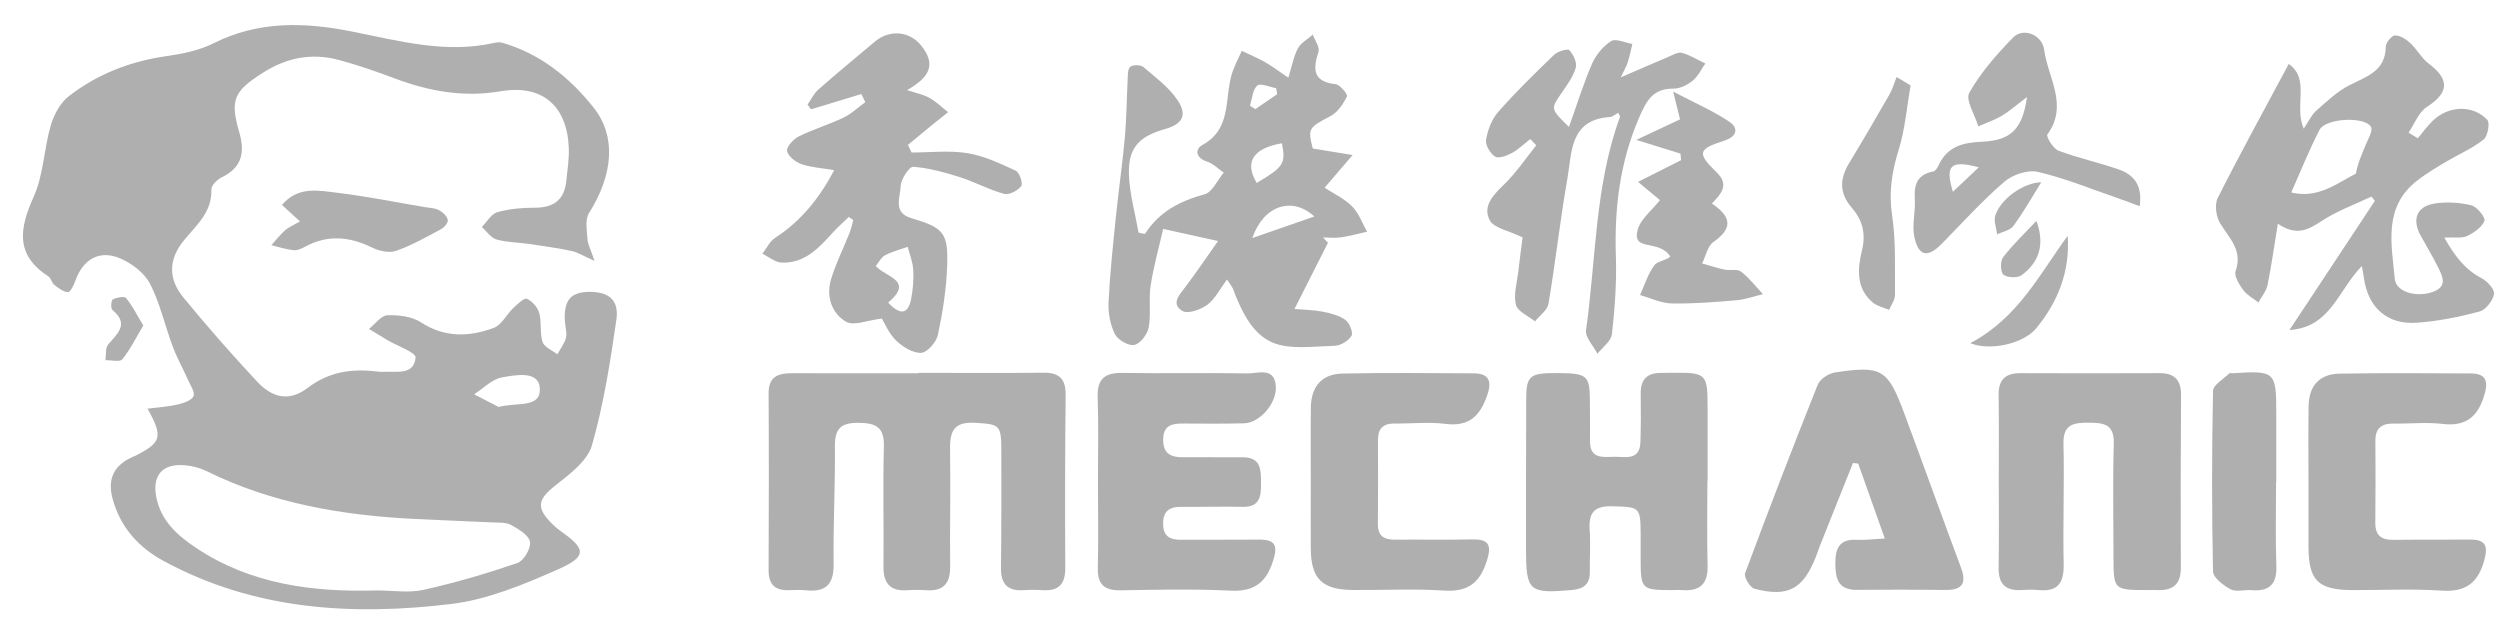 <svg width="96" height="24" viewBox="0 0 96 24" fill="none" xmlns="http://www.w3.org/2000/svg">
<path d="M5.664 15.693C6.121 15.633 6.486 15.614 6.837 15.529C7.056 15.477 7.355 15.378 7.429 15.214C7.495 15.066 7.314 14.8 7.223 14.594C7.032 14.164 6.798 13.75 6.634 13.311C6.335 12.508 6.149 11.652 5.762 10.899C5.551 10.487 5.077 10.126 4.635 9.931C3.827 9.574 3.182 9.95 2.889 10.794C2.832 10.959 2.695 11.227 2.61 11.219C2.429 11.206 2.242 11.063 2.086 10.94C1.984 10.86 1.96 10.679 1.856 10.613C0.575 9.783 0.745 8.774 1.294 7.554C1.672 6.715 1.686 5.72 1.949 4.818C2.067 4.41 2.311 3.954 2.637 3.699C3.742 2.839 5.017 2.348 6.417 2.151C7.023 2.066 7.657 1.934 8.197 1.663C9.916 0.799 11.681 0.846 13.499 1.207C15.297 1.564 17.09 2.066 18.954 1.652C19.058 1.63 19.179 1.61 19.278 1.638C20.736 2.06 21.866 2.965 22.787 4.122C23.675 5.235 23.552 6.696 22.617 8.185C22.458 8.437 22.54 8.853 22.559 9.191C22.573 9.391 22.685 9.585 22.831 10.018C22.378 9.818 22.178 9.687 21.959 9.64C21.422 9.528 20.876 9.448 20.333 9.369C19.911 9.306 19.472 9.311 19.067 9.196C18.85 9.136 18.688 8.884 18.502 8.716C18.699 8.519 18.866 8.212 19.102 8.146C19.563 8.015 20.062 7.976 20.544 7.976C21.265 7.976 21.671 7.669 21.745 6.954C21.789 6.526 21.86 6.093 21.841 5.668C21.772 4.053 20.816 3.233 19.223 3.505C17.808 3.746 16.487 3.508 15.174 3.017C14.466 2.751 13.748 2.501 13.019 2.304C11.972 2.019 10.993 2.214 10.075 2.806C8.994 3.499 8.822 3.831 9.184 5.062C9.414 5.849 9.299 6.427 8.512 6.811C8.339 6.896 8.112 7.121 8.117 7.274C8.147 8.135 7.561 8.626 7.081 9.207C6.472 9.942 6.442 10.69 7.042 11.422C7.944 12.524 8.887 13.593 9.858 14.638C10.483 15.31 11.127 15.416 11.813 14.896C12.638 14.268 13.521 14.147 14.491 14.268C14.571 14.279 14.653 14.281 14.735 14.279C15.229 14.249 15.897 14.421 15.958 13.728C15.974 13.536 15.253 13.284 14.869 13.056C14.634 12.916 14.401 12.774 14.168 12.631C14.403 12.447 14.631 12.118 14.872 12.107C15.303 12.088 15.812 12.151 16.161 12.376C17.079 12.974 18.017 12.938 18.957 12.593C19.259 12.483 19.448 12.077 19.708 11.831C19.867 11.68 20.128 11.428 20.232 11.474C20.437 11.562 20.648 11.806 20.709 12.025C20.805 12.379 20.722 12.787 20.835 13.133C20.901 13.33 21.205 13.451 21.402 13.604C21.517 13.393 21.679 13.193 21.734 12.966C21.781 12.768 21.701 12.541 21.69 12.324C21.649 11.532 21.91 11.219 22.606 11.208C23.368 11.195 23.779 11.513 23.669 12.277C23.436 13.898 23.179 15.529 22.732 17.097C22.562 17.689 21.896 18.196 21.358 18.616C20.643 19.175 20.563 19.488 21.221 20.135C21.317 20.228 21.422 20.318 21.531 20.395C22.502 21.075 22.548 21.366 21.449 21.854C20.13 22.437 18.732 23.024 17.32 23.194C13.512 23.652 9.746 23.427 6.272 21.535C5.315 21.015 4.622 20.244 4.326 19.161C4.123 18.424 4.348 17.895 5.044 17.569C5.118 17.533 5.195 17.506 5.266 17.467C6.195 16.982 6.264 16.763 5.664 15.693ZM14.48 22.673C15.075 22.673 15.692 22.777 16.257 22.651C17.479 22.38 18.688 22.023 19.873 21.618C20.114 21.535 20.393 21.053 20.352 20.806C20.308 20.554 19.916 20.318 19.631 20.162C19.434 20.052 19.16 20.072 18.919 20.061C17.893 20.011 16.868 19.978 15.845 19.924C13.101 19.781 10.431 19.323 7.939 18.095C7.678 17.966 7.377 17.887 7.089 17.865C6.228 17.793 5.833 18.265 6.006 19.109C6.187 19.997 6.798 20.549 7.511 21.026C9.625 22.443 12.013 22.744 14.48 22.673ZM19.149 15.628C19.862 15.433 20.785 15.693 20.728 14.893C20.678 14.224 19.79 14.399 19.275 14.493C18.891 14.561 18.559 14.915 18.206 15.142C18.557 15.323 18.908 15.504 19.149 15.628Z" fill="#AFAFAF"/>
<path d="M35.268 14.317C36.864 14.317 38.462 14.331 40.058 14.312C40.68 14.304 40.927 14.548 40.921 15.175C40.897 17.385 40.894 19.595 40.907 21.804C40.91 22.429 40.658 22.703 40.036 22.662C39.794 22.646 39.548 22.646 39.306 22.662C38.679 22.703 38.429 22.413 38.437 21.799C38.457 20.316 38.451 18.835 38.451 17.352C38.451 16.297 38.396 16.299 37.453 16.236C36.518 16.173 36.469 16.686 36.483 17.388C36.507 18.843 36.469 20.299 36.486 21.755C36.491 22.402 36.23 22.712 35.567 22.665C35.326 22.649 35.079 22.649 34.838 22.665C34.169 22.709 33.919 22.388 33.925 21.747C33.941 20.211 33.9 18.674 33.941 17.138C33.961 16.39 33.621 16.242 32.96 16.236C32.288 16.231 32.055 16.464 32.061 17.13C32.075 18.638 31.992 20.148 32.011 21.656C32.022 22.44 31.71 22.747 30.951 22.668C30.737 22.646 30.517 22.654 30.301 22.662C29.758 22.684 29.511 22.443 29.514 21.892C29.525 19.628 29.528 17.363 29.514 15.101C29.511 14.471 29.868 14.331 30.397 14.331C32.02 14.336 33.643 14.334 35.268 14.334C35.268 14.325 35.268 14.32 35.268 14.317Z" fill="#AFAFAF"/>
<path d="M43.967 8.982C44.51 8.13 45.31 7.718 46.256 7.461C46.555 7.378 46.747 6.918 46.991 6.63C46.78 6.485 46.585 6.279 46.352 6.205C45.911 6.065 45.881 5.728 46.169 5.569C47.298 4.952 47.019 3.809 47.293 2.871C47.386 2.553 47.55 2.257 47.685 1.953C47.981 2.096 48.288 2.222 48.573 2.383C48.847 2.54 49.099 2.732 49.472 2.984C49.612 2.532 49.675 2.164 49.842 1.854C49.957 1.641 50.218 1.503 50.412 1.331C50.492 1.553 50.687 1.811 50.629 1.989C50.415 2.66 50.407 3.135 51.29 3.233C51.46 3.253 51.761 3.628 51.726 3.702C51.58 3.987 51.375 4.305 51.103 4.451C50.251 4.903 50.212 4.922 50.41 5.703C50.961 5.794 51.451 5.873 51.942 5.953C51.608 6.342 51.27 6.734 50.865 7.208C51.199 7.428 51.616 7.62 51.92 7.924C52.178 8.182 52.309 8.568 52.496 8.897C52.164 8.971 51.835 9.064 51.498 9.114C51.27 9.147 51.035 9.119 50.802 9.119C50.865 9.188 50.931 9.254 50.994 9.322C50.588 10.125 50.182 10.926 49.708 11.864C50.108 11.899 50.465 11.902 50.804 11.97C51.103 12.031 51.427 12.113 51.665 12.286C51.822 12.401 51.97 12.771 51.898 12.894C51.783 13.086 51.484 13.27 51.254 13.278C49.321 13.352 48.299 13.667 47.353 11.107C47.317 11.014 47.246 10.931 47.117 10.731C46.84 11.104 46.659 11.482 46.363 11.702C46.108 11.888 45.615 12.066 45.409 11.943C44.949 11.669 45.289 11.321 45.524 11.011C45.941 10.463 46.322 9.892 46.772 9.256C46.048 9.095 45.467 8.966 44.666 8.79C44.516 9.448 44.304 10.199 44.184 10.967C44.102 11.496 44.206 12.053 44.11 12.576C44.063 12.837 43.786 13.199 43.559 13.245C43.339 13.292 42.923 13.053 42.813 12.831C42.632 12.467 42.547 12.011 42.569 11.6C42.621 10.504 42.739 9.41 42.851 8.316C42.956 7.302 43.101 6.293 43.194 5.281C43.26 4.546 43.263 3.809 43.301 3.072C43.309 2.896 43.298 2.652 43.403 2.564C43.504 2.479 43.803 2.485 43.907 2.575C44.37 2.967 44.88 3.346 45.212 3.836C45.609 4.426 45.409 4.766 44.729 4.958C43.753 5.235 43.328 5.665 43.35 6.66C43.367 7.42 43.589 8.173 43.718 8.93C43.8 8.955 43.885 8.968 43.967 8.982ZM48.088 9.141C48.858 8.875 49.626 8.607 50.47 8.313C49.626 7.535 48.526 7.875 48.088 9.141ZM49.225 5.501C48.112 5.698 47.778 6.222 48.258 7.025C49.297 6.408 49.379 6.279 49.225 5.501ZM49.042 3.617C49.031 3.54 49.017 3.464 49.006 3.387C48.757 3.343 48.395 3.181 48.279 3.285C48.099 3.45 48.082 3.795 47.997 4.061C48.066 4.105 48.137 4.146 48.206 4.19C48.488 4.001 48.765 3.809 49.042 3.617Z" fill="#AFAFAF"/>
<path d="M92.842 5.311C93.031 5.086 93.204 4.845 93.415 4.64C94.021 4.053 94.959 4.012 95.513 4.604C95.622 4.722 95.529 5.234 95.367 5.361C94.926 5.706 94.394 5.934 93.906 6.224C93.536 6.443 93.166 6.668 92.826 6.929C91.504 7.951 91.836 9.377 91.962 10.72C92.009 11.208 92.785 11.43 93.402 11.216C94.013 11.005 93.791 10.605 93.61 10.24C93.407 9.829 93.166 9.44 92.947 9.037C92.618 8.431 92.796 7.935 93.465 7.82C93.928 7.74 94.441 7.773 94.898 7.883C95.118 7.935 95.452 8.354 95.403 8.48C95.307 8.727 95.003 8.933 94.739 9.062C94.542 9.157 94.271 9.103 93.862 9.125C94.26 9.826 94.646 10.342 95.29 10.682C95.513 10.797 95.806 11.12 95.77 11.296C95.721 11.553 95.45 11.902 95.206 11.965C94.427 12.173 93.624 12.332 92.823 12.392C91.672 12.48 90.934 11.814 90.775 10.679C90.759 10.556 90.734 10.435 90.696 10.216C89.788 11.134 89.495 12.576 87.916 12.672C89.01 11.019 90.101 9.366 91.195 7.713C91.151 7.658 91.107 7.603 91.063 7.548C90.419 7.855 89.736 8.102 89.147 8.489C88.632 8.829 88.179 9.075 87.469 8.59C87.329 9.445 87.225 10.202 87.072 10.95C87.022 11.186 86.844 11.392 86.723 11.614C86.526 11.458 86.285 11.334 86.142 11.14C85.989 10.928 85.78 10.6 85.846 10.41C86.129 9.615 85.608 9.152 85.257 8.582C85.098 8.324 85.032 7.858 85.161 7.603C86.027 5.884 86.956 4.198 87.888 2.455C88.725 3.041 88.078 4.072 88.464 4.941C88.651 4.664 88.758 4.415 88.941 4.253C89.35 3.894 89.755 3.502 90.235 3.263C90.899 2.929 91.606 2.721 91.614 1.786C91.617 1.632 91.844 1.363 91.971 1.361C92.165 1.358 92.395 1.506 92.552 1.651C92.812 1.895 92.988 2.235 93.267 2.446C94.079 3.06 94.038 3.562 93.193 4.105C92.878 4.308 92.719 4.755 92.489 5.092C92.607 5.169 92.725 5.24 92.842 5.311ZM87.984 7.392C89.04 7.639 89.753 7.022 90.466 6.668C90.534 6.273 90.69 5.942 90.825 5.605C90.921 5.361 91.132 5.021 91.044 4.87C90.8 4.456 89.3 4.541 89.073 4.982C88.681 5.733 88.368 6.526 87.984 7.392Z" fill="#AFAFAF"/>
<path d="M32.033 6.534C31.548 6.451 31.142 6.429 30.772 6.301C30.544 6.221 30.254 5.993 30.224 5.793C30.199 5.629 30.473 5.338 30.681 5.234C31.235 4.96 31.838 4.782 32.398 4.513C32.699 4.368 32.954 4.121 33.228 3.921C33.176 3.817 33.127 3.715 33.075 3.611C32.431 3.806 31.786 4 31.142 4.198C31.098 4.137 31.054 4.074 31.011 4.014C31.148 3.817 31.255 3.586 31.43 3.433C32.137 2.811 32.867 2.21 33.59 1.602C34.16 1.122 34.931 1.188 35.38 1.758C35.912 2.432 35.775 2.926 34.829 3.46C35.158 3.57 35.443 3.622 35.682 3.754C35.945 3.899 36.167 4.118 36.408 4.307C36.189 4.483 35.97 4.653 35.753 4.831C35.457 5.072 35.161 5.319 34.865 5.563C34.912 5.662 34.958 5.758 35.005 5.856C35.72 5.856 36.452 5.769 37.149 5.881C37.79 5.985 38.407 6.279 39.005 6.555C39.147 6.621 39.29 7.049 39.216 7.145C39.081 7.32 38.747 7.499 38.56 7.446C37.974 7.285 37.428 6.983 36.847 6.799C36.266 6.616 35.666 6.449 35.065 6.405C34.914 6.394 34.594 6.884 34.585 7.15C34.574 7.57 34.276 8.162 34.983 8.373C36.239 8.746 36.419 8.93 36.37 10.237C36.337 11.114 36.2 11.997 36.016 12.858C35.956 13.138 35.608 13.538 35.372 13.549C35.057 13.565 34.665 13.321 34.413 13.08C34.133 12.812 33.977 12.417 33.864 12.233C33.3 12.299 32.779 12.526 32.491 12.356C31.929 12.027 31.718 11.375 31.912 10.723C32.096 10.114 32.387 9.538 32.623 8.943C32.685 8.787 32.718 8.617 32.765 8.453C32.708 8.411 32.653 8.37 32.595 8.329C32.387 8.532 32.167 8.724 31.973 8.938C31.441 9.527 30.895 10.117 30.018 10.084C29.766 10.075 29.522 9.862 29.275 9.744C29.437 9.535 29.558 9.264 29.769 9.13C30.772 8.48 31.468 7.603 32.033 6.534ZM34.106 11.619C34.599 12.148 34.879 12.036 34.988 11.476C35.06 11.112 35.09 10.731 35.068 10.361C35.051 10.062 34.931 9.771 34.857 9.478C34.566 9.582 34.259 9.659 33.988 9.801C33.842 9.875 33.755 10.062 33.629 10.213C33.99 10.64 35.128 10.761 34.106 11.619Z" fill="#AFAFAF"/>
<path d="M76.753 18.483C76.753 17.378 76.764 16.273 76.747 15.168C76.739 14.59 76.997 14.329 77.575 14.329C79.36 14.335 81.147 14.338 82.932 14.329C83.516 14.327 83.755 14.606 83.752 15.176C83.738 17.386 83.733 19.596 83.744 21.805C83.746 22.436 83.442 22.685 82.844 22.658C82.71 22.652 82.573 22.658 82.439 22.658C81.175 22.658 81.161 22.647 81.158 21.405C81.156 19.949 81.128 18.494 81.169 17.038C81.191 16.279 80.78 16.235 80.199 16.232C79.609 16.229 79.218 16.298 79.237 17.049C79.275 18.584 79.212 20.122 79.245 21.657C79.261 22.378 79.028 22.735 78.272 22.658C78.058 22.636 77.838 22.644 77.622 22.658C77 22.696 76.736 22.411 76.747 21.794C76.767 20.692 76.753 19.587 76.753 18.483Z" fill="#AFAFAF"/>
<path d="M65.564 18.482C65.564 19.559 65.542 20.637 65.572 21.714C65.591 22.413 65.287 22.709 64.602 22.66C64.467 22.649 64.33 22.66 64.196 22.66C63.036 22.657 63.003 22.624 63.001 21.486C63.001 21.163 63.003 20.84 63.001 20.516C62.995 19.46 62.968 19.471 61.907 19.441C61.21 19.422 60.999 19.702 61.043 20.346C61.082 20.883 61.043 21.423 61.049 21.961C61.054 22.432 60.818 22.616 60.355 22.657C58.708 22.8 58.598 22.709 58.6 21.064C58.6 19.151 58.598 17.24 58.606 15.326C58.611 14.414 58.743 14.318 59.834 14.326C60.936 14.334 61.04 14.419 61.051 15.332C61.057 15.869 61.06 16.409 61.057 16.949C61.051 17.624 61.548 17.552 61.972 17.541C62.398 17.531 62.97 17.709 62.992 16.974C63.012 16.355 63.012 15.735 63.003 15.115C62.995 14.575 63.247 14.315 63.785 14.32C63.919 14.32 64.056 14.318 64.19 14.315C65.531 14.304 65.569 14.339 65.572 15.65C65.572 16.593 65.572 17.536 65.572 18.479C65.567 18.482 65.564 18.482 65.564 18.482Z" fill="#AFAFAF"/>
<path d="M42.161 18.49C42.161 17.412 42.189 16.332 42.15 15.258C42.126 14.542 42.425 14.309 43.113 14.32C44.708 14.347 46.304 14.309 47.899 14.339C48.297 14.347 48.922 14.081 48.99 14.802C49.053 15.474 48.379 16.239 47.773 16.255C46.989 16.275 46.205 16.269 45.421 16.264C44.996 16.261 44.675 16.335 44.667 16.867C44.656 17.415 44.952 17.563 45.432 17.558C46.188 17.549 46.948 17.566 47.705 17.56C48.431 17.552 48.42 18.043 48.423 18.555C48.426 19.057 48.384 19.479 47.71 19.463C46.926 19.444 46.142 19.471 45.358 19.463C44.895 19.457 44.653 19.638 44.664 20.132C44.675 20.598 44.93 20.73 45.344 20.727C46.345 20.721 47.345 20.73 48.346 20.721C48.952 20.716 49.078 20.927 48.892 21.519C48.626 22.369 48.165 22.728 47.241 22.681C45.838 22.61 44.428 22.646 43.022 22.668C42.403 22.676 42.139 22.437 42.156 21.807C42.183 20.699 42.164 19.595 42.161 18.49Z" fill="#AFAFAF"/>
<path d="M72.377 20.68C71.993 19.6 71.675 18.701 71.355 17.801C71.289 17.793 71.22 17.788 71.154 17.779C70.732 18.838 70.307 19.899 69.885 20.957C69.825 21.108 69.778 21.264 69.718 21.412C69.225 22.629 68.66 22.939 67.374 22.61C67.204 22.566 66.957 22.158 67.012 22.012C67.911 19.589 68.841 17.176 69.8 14.775C69.885 14.558 70.217 14.339 70.461 14.303C72.265 14.029 72.492 14.172 73.126 15.88C73.858 17.848 74.568 19.825 75.3 21.793C75.522 22.388 75.363 22.662 74.71 22.654C73.575 22.64 72.438 22.64 71.303 22.651C70.584 22.657 70.48 22.223 70.477 21.637C70.475 21.055 70.631 20.694 71.297 20.729C71.61 20.746 71.925 20.702 72.377 20.68Z" fill="#AFAFAF"/>
<path d="M50.334 18.396C50.334 17.48 50.324 16.565 50.337 15.649C50.348 14.838 50.757 14.361 51.554 14.344C53.23 14.309 54.907 14.328 56.585 14.336C57.117 14.339 57.303 14.575 57.128 15.117C56.867 15.923 56.453 16.4 55.502 16.277C54.863 16.195 54.205 16.271 53.556 16.263C53.117 16.258 52.911 16.452 52.914 16.894C52.92 17.971 52.92 19.049 52.911 20.126C52.906 20.589 53.153 20.726 53.575 20.724C54.548 20.713 55.524 20.737 56.497 20.713C57.133 20.696 57.3 20.883 57.098 21.527C56.832 22.377 56.371 22.739 55.45 22.678C54.293 22.602 53.125 22.665 51.963 22.656C50.768 22.648 50.343 22.231 50.334 21.064C50.329 20.175 50.334 19.287 50.334 18.396Z" fill="#AFAFAF"/>
<path d="M88.646 18.493C88.646 17.523 88.635 16.555 88.651 15.585C88.665 14.812 89.065 14.362 89.841 14.348C91.516 14.318 93.194 14.332 94.869 14.34C95.404 14.343 95.568 14.573 95.412 15.121C95.171 15.969 94.727 16.393 93.789 16.278C93.178 16.204 92.547 16.276 91.925 16.265C91.464 16.256 91.212 16.432 91.215 16.923C91.223 17.973 91.223 19.023 91.212 20.073C91.206 20.563 91.445 20.739 91.911 20.73C92.884 20.717 93.857 20.73 94.831 20.72C95.442 20.711 95.554 20.953 95.393 21.528C95.149 22.395 94.672 22.743 93.751 22.68C92.621 22.603 91.481 22.663 90.346 22.66C89.016 22.655 88.649 22.296 88.646 20.999C88.646 20.569 88.646 20.138 88.646 19.705C88.646 19.302 88.646 18.896 88.646 18.493Z" fill="#AFAFAF"/>
<path d="M62.14 4.331C62.009 4.402 61.918 4.487 61.825 4.493C60.268 4.594 60.364 5.858 60.186 6.872C59.906 8.462 59.731 10.072 59.462 11.664C59.421 11.911 59.122 12.117 58.944 12.341C58.689 12.133 58.278 11.963 58.212 11.705C58.113 11.319 58.25 10.869 58.3 10.45C58.36 9.934 58.428 9.416 58.467 9.117C57.899 8.841 57.362 8.753 57.209 8.465C56.921 7.919 57.335 7.492 57.751 7.089C58.217 6.639 58.585 6.088 58.993 5.578C58.916 5.499 58.837 5.419 58.76 5.34C58.527 5.523 58.311 5.737 58.053 5.877C57.861 5.981 57.546 6.099 57.411 6.014C57.225 5.894 57.03 5.57 57.063 5.37C57.126 4.997 57.28 4.586 57.526 4.303C58.201 3.536 58.936 2.818 59.673 2.108C59.813 1.973 60.2 1.858 60.263 1.927C60.419 2.097 60.567 2.409 60.509 2.604C60.408 2.952 60.172 3.27 59.958 3.58C59.544 4.183 59.533 4.177 60.249 4.874C60.553 4.024 60.8 3.218 61.134 2.45C61.282 2.11 61.559 1.773 61.866 1.578C62.044 1.466 62.404 1.642 62.683 1.688C62.626 1.927 62.576 2.168 62.502 2.401C62.458 2.541 62.379 2.672 62.236 2.971C62.946 2.664 63.498 2.423 64.051 2.19C64.224 2.119 64.43 1.987 64.583 2.028C64.898 2.113 65.186 2.297 65.485 2.439C65.326 2.664 65.203 2.935 64.994 3.103C64.794 3.264 64.506 3.407 64.26 3.404C63.486 3.396 63.231 3.851 62.957 4.482C62.206 6.206 61.987 7.988 62.05 9.844C62.083 10.836 62.009 11.837 61.899 12.827C61.869 13.098 61.537 13.334 61.343 13.586C61.186 13.282 60.866 12.956 60.904 12.679C61.291 9.94 61.239 7.13 62.209 4.484C62.217 4.468 62.19 4.441 62.14 4.331Z" fill="#AFAFAF"/>
<path d="M77.838 3.726C77.394 4.06 77.147 4.282 76.865 4.45C76.585 4.614 76.27 4.718 75.968 4.85C75.837 4.411 75.464 3.838 75.62 3.561C76.064 2.78 76.678 2.078 77.314 1.431C77.687 1.053 78.419 1.322 78.499 1.922C78.638 2.983 79.439 4.044 78.619 5.165C78.564 5.239 78.841 5.711 79.044 5.785C79.798 6.07 80.596 6.24 81.358 6.506C81.939 6.709 82.279 7.114 82.164 7.918C81.868 7.808 81.638 7.72 81.402 7.638C80.36 7.279 79.332 6.854 78.263 6.602C77.874 6.509 77.284 6.706 76.969 6.977C76.114 7.712 75.352 8.559 74.559 9.365C74.036 9.897 73.685 9.856 73.517 9.132C73.408 8.658 73.561 8.129 73.528 7.627C73.493 7.065 73.641 6.695 74.241 6.583C74.323 6.566 74.403 6.437 74.444 6.344C74.773 5.626 75.371 5.475 76.1 5.442C77.213 5.393 77.657 4.976 77.838 3.726ZM74.99 7.364C75.321 7.051 75.653 6.739 75.987 6.424C74.899 6.141 74.685 6.341 74.99 7.364Z" fill="#AFAFAF"/>
<path d="M65.735 7.817C66.569 8.371 66.475 8.809 65.793 9.295C65.568 9.456 65.499 9.837 65.362 10.117C65.65 10.197 65.935 10.293 66.226 10.353C66.434 10.397 66.714 10.317 66.856 10.43C67.172 10.674 67.421 11 67.698 11.296C67.361 11.375 67.029 11.499 66.686 11.529C65.856 11.6 65.02 11.669 64.189 11.652C63.783 11.644 63.383 11.444 62.977 11.329C63.153 10.942 63.282 10.523 63.526 10.186C63.646 10.021 63.981 10.01 64.14 9.851C63.696 9.166 62.662 9.681 62.884 8.831C62.996 8.409 63.438 8.075 63.742 7.685C63.493 7.477 63.257 7.282 62.901 6.984C63.531 6.666 64.044 6.408 64.554 6.15C64.545 6.065 64.537 5.98 64.529 5.898C64.046 5.747 63.564 5.599 62.835 5.372C63.52 5.048 64.003 4.821 64.513 4.582C64.441 4.289 64.375 4.025 64.249 3.518C65.094 3.96 65.779 4.256 66.388 4.662C66.782 4.925 66.703 5.243 66.21 5.402C65.203 5.725 65.154 5.876 65.916 6.616C66.399 7.079 66.13 7.408 65.735 7.817Z" fill="#AFAFAF"/>
<path d="M87.401 18.506C87.401 19.581 87.373 20.658 87.412 21.733C87.436 22.446 87.135 22.717 86.452 22.662C86.184 22.64 85.866 22.742 85.654 22.629C85.378 22.481 84.986 22.183 84.98 21.944C84.931 19.633 84.933 17.319 84.98 15.008C84.986 14.781 85.378 14.559 85.6 14.342C85.627 14.315 85.704 14.334 85.759 14.331C87.36 14.227 87.409 14.273 87.409 15.847C87.409 16.735 87.409 17.621 87.409 18.509C87.406 18.506 87.403 18.506 87.401 18.506Z" fill="#AFAFAF"/>
<path d="M73.368 3.28C73.222 4.105 73.156 4.958 72.91 5.75C72.649 6.589 72.523 7.379 72.657 8.27C72.808 9.273 72.759 10.307 72.767 11.329C72.767 11.518 72.622 11.71 72.542 11.899C72.334 11.809 72.093 11.762 71.925 11.625C71.259 11.074 71.331 10.312 71.501 9.61C71.657 8.958 71.517 8.445 71.106 7.974C70.629 7.425 70.637 6.872 71.002 6.271C71.531 5.399 72.046 4.517 72.553 3.631C72.674 3.423 72.74 3.182 72.83 2.957C73.011 3.064 73.189 3.171 73.368 3.28Z" fill="#AFAFAF"/>
<path d="M11.518 8.503C11.244 8.253 11.074 8.097 10.827 7.869C11.45 7.135 12.25 7.318 12.977 7.406C14.09 7.54 15.195 7.765 16.302 7.952C16.489 7.982 16.691 7.984 16.853 8.067C16.998 8.141 17.157 8.291 17.196 8.44C17.221 8.533 17.067 8.73 16.944 8.796C16.376 9.1 15.809 9.424 15.203 9.635C14.942 9.725 14.556 9.638 14.287 9.506C13.429 9.087 12.596 9.002 11.732 9.465C11.592 9.542 11.422 9.624 11.274 9.607C10.986 9.577 10.704 9.484 10.419 9.415C10.594 9.224 10.756 9.015 10.948 8.84C11.08 8.727 11.255 8.656 11.518 8.503Z" fill="#AFAFAF"/>
<path d="M75.657 13.177C77.481 12.22 78.311 10.545 79.4 9.051C79.493 10.422 79.027 11.587 78.193 12.604C77.705 13.199 76.422 13.49 75.657 13.177Z" fill="#AFAFAF"/>
<path d="M5.503 12.499C5.215 12.982 4.999 13.426 4.694 13.799C4.604 13.911 4.269 13.826 4.047 13.832C4.08 13.626 4.042 13.36 4.157 13.223C4.516 12.801 4.971 12.442 4.313 11.899C4.245 11.844 4.269 11.529 4.332 11.496C4.481 11.422 4.777 11.367 4.84 11.444C5.078 11.729 5.245 12.075 5.503 12.499Z" fill="#AFAFAF"/>
<path d="M78.199 8.481C78.542 9.416 78.281 10.085 77.629 10.568C77.473 10.683 77.075 10.666 76.93 10.546C76.812 10.447 76.807 10.022 76.922 9.874C77.305 9.378 77.766 8.942 78.199 8.481Z" fill="#AFAFAF"/>
<path d="M78.385 6.997C78.043 7.548 77.711 8.132 77.316 8.675C77.193 8.845 76.905 8.894 76.691 9.001C76.661 8.757 76.551 8.488 76.62 8.277C76.834 7.611 77.725 7.013 78.385 6.997Z" fill="#AFAFAF"/>
</svg>
